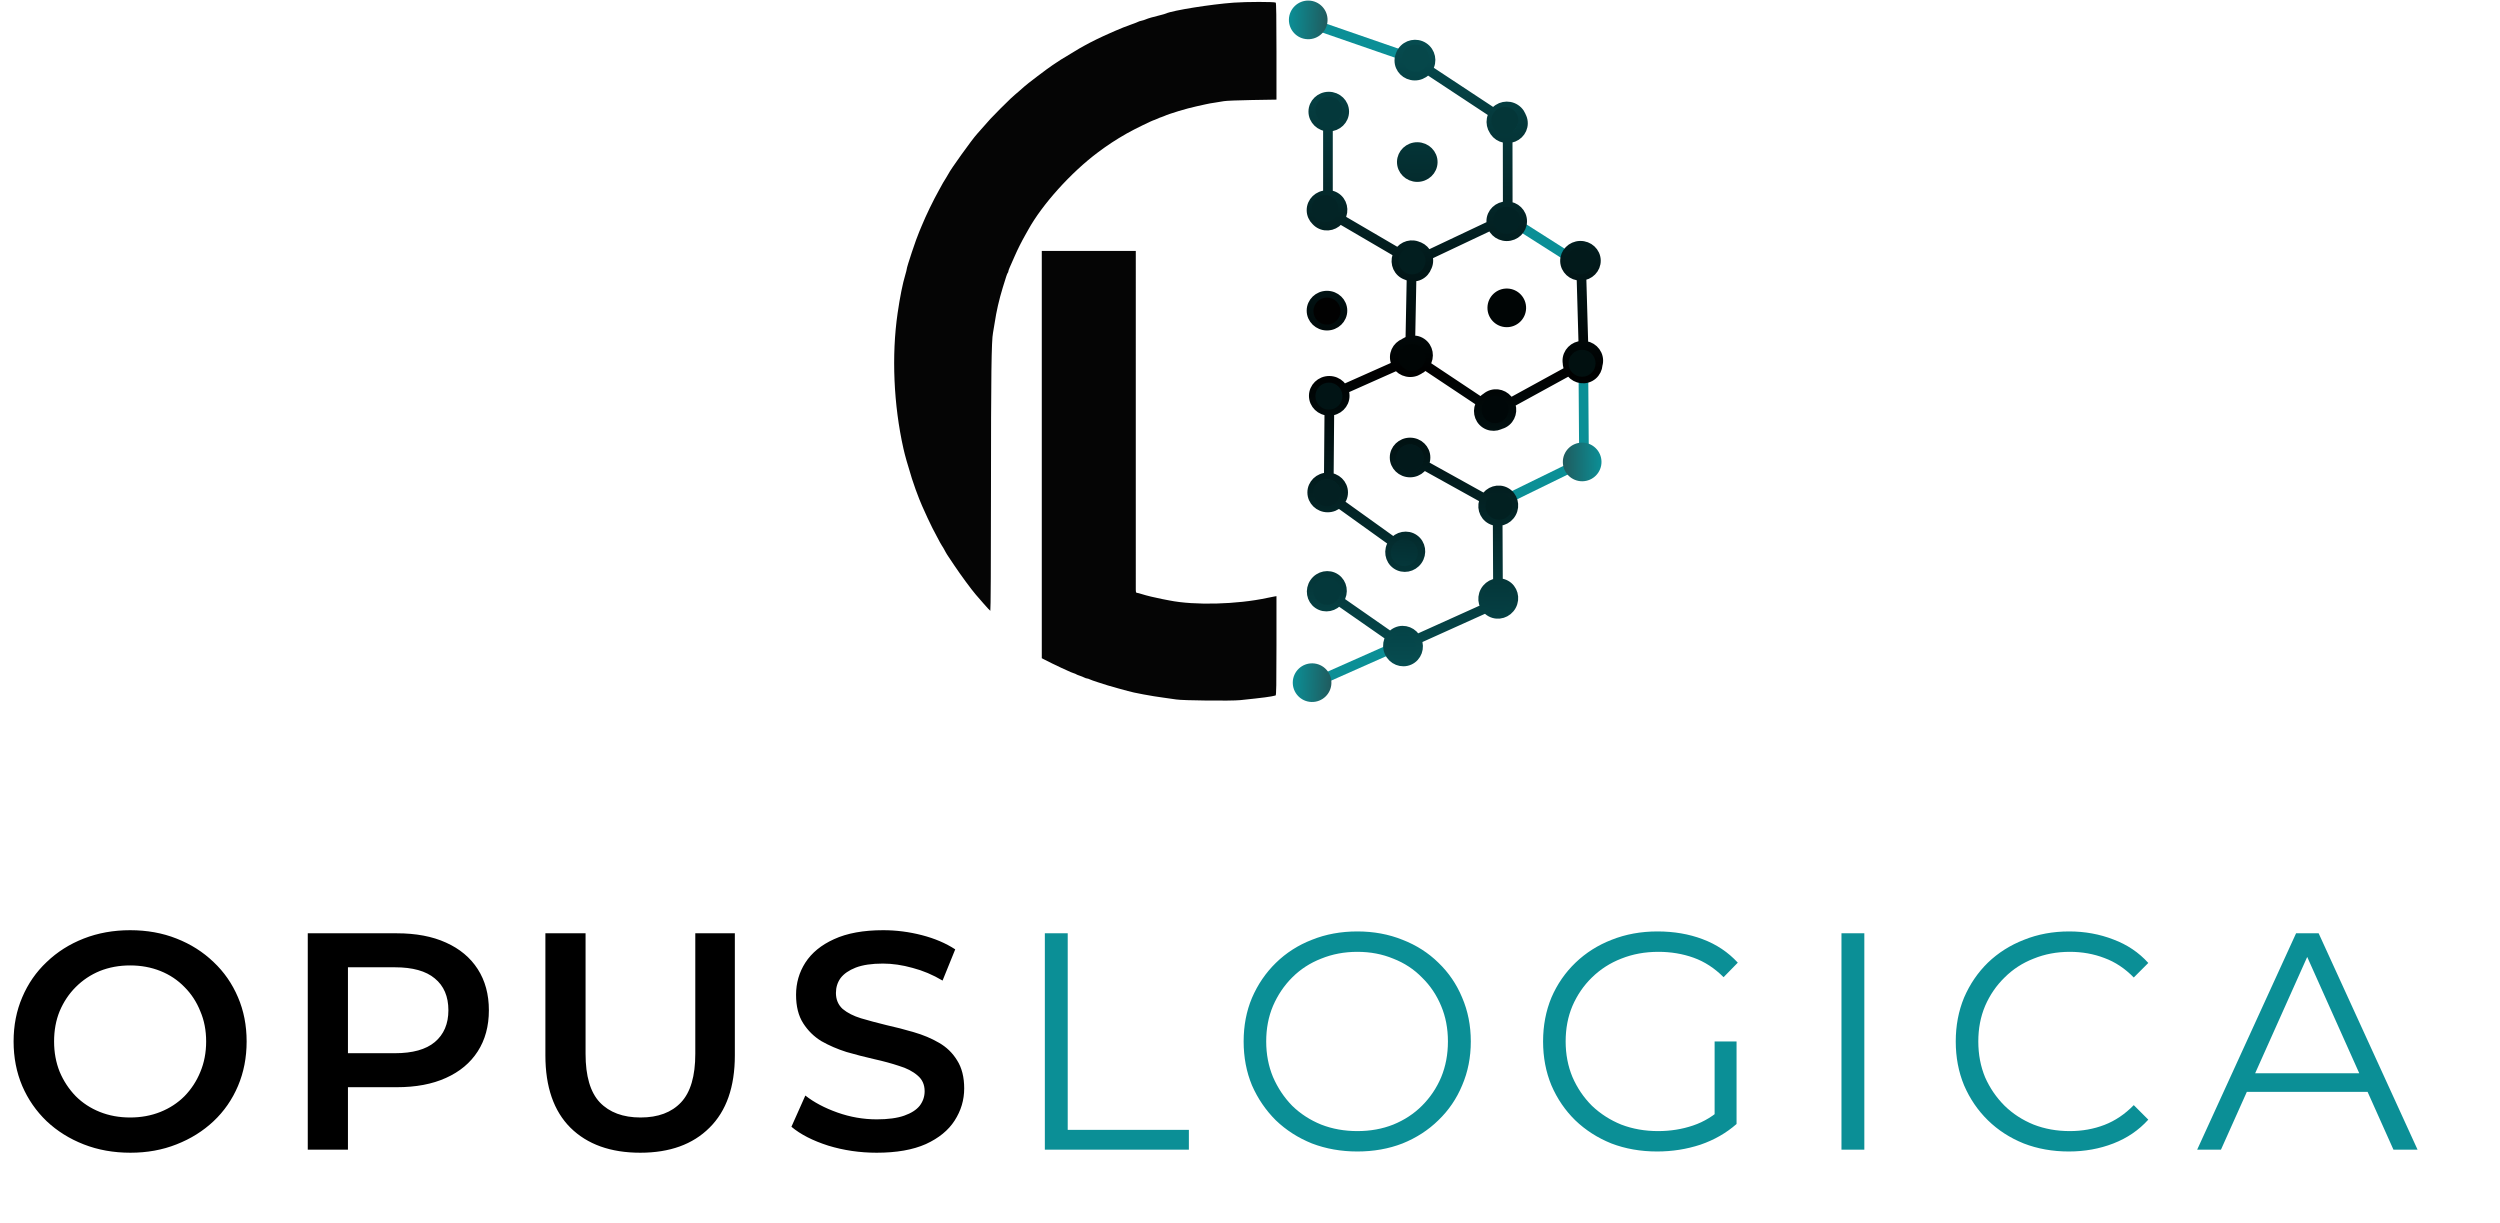 <svg xmlns="http://www.w3.org/2000/svg" width="274" height="134" viewBox="0 0 274 134" fill="none">
<path d="M14.295 126.339C12.443 126.339 10.738 126.034 9.18 125.424C7.622 124.815 6.267 123.968 5.115 122.884C3.963 121.777 3.071 120.49 2.439 119.022C1.807 117.532 1.49 115.906 1.49 114.144C1.49 112.383 1.807 110.768 2.439 109.3C3.071 107.81 3.963 106.523 5.115 105.439C6.267 104.332 7.622 103.474 9.18 102.864C10.738 102.255 12.432 101.95 14.261 101.95C16.113 101.95 17.806 102.255 19.342 102.864C20.9 103.474 22.255 104.332 23.407 105.439C24.558 106.523 25.45 107.81 26.083 109.3C26.715 110.768 27.031 112.383 27.031 114.144C27.031 115.906 26.715 117.532 26.083 119.022C25.45 120.513 24.558 121.8 23.407 122.884C22.255 123.968 20.9 124.815 19.342 125.424C17.806 126.034 16.124 126.339 14.295 126.339ZM14.261 122.477C15.458 122.477 16.564 122.274 17.58 121.868C18.597 121.461 19.477 120.885 20.223 120.14C20.968 119.372 21.544 118.491 21.95 117.498C22.379 116.482 22.594 115.364 22.594 114.144C22.594 112.925 22.379 111.818 21.95 110.825C21.544 109.809 20.968 108.928 20.223 108.183C19.477 107.415 18.597 106.828 17.58 106.421C16.564 106.015 15.458 105.811 14.261 105.811C13.064 105.811 11.957 106.015 10.941 106.421C9.948 106.828 9.067 107.415 8.299 108.183C7.554 108.928 6.967 109.809 6.538 110.825C6.131 111.818 5.928 112.925 5.928 114.144C5.928 115.341 6.131 116.448 6.538 117.464C6.967 118.48 7.554 119.372 8.299 120.14C9.044 120.885 9.925 121.461 10.941 121.868C11.957 122.274 13.064 122.477 14.261 122.477ZM33.731 126V102.289H43.487C45.587 102.289 47.382 102.627 48.873 103.305C50.386 103.982 51.549 104.953 52.362 106.218C53.175 107.483 53.581 108.984 53.581 110.723C53.581 112.462 53.175 113.964 52.362 115.228C51.549 116.493 50.386 117.464 48.873 118.141C47.382 118.819 45.587 119.158 43.487 119.158H36.17L38.135 117.091V126H33.731ZM38.135 117.566L36.17 115.432H43.284C45.226 115.432 46.682 115.025 47.653 114.212C48.647 113.377 49.144 112.214 49.144 110.723C49.144 109.21 48.647 108.047 47.653 107.234C46.682 106.421 45.226 106.015 43.284 106.015H36.17L38.135 103.847V117.566ZM70.174 126.339C66.922 126.339 64.37 125.424 62.519 123.595C60.689 121.766 59.775 119.124 59.775 115.669V102.289H64.178V115.499C64.178 117.938 64.698 119.711 65.737 120.817C66.798 121.924 68.288 122.477 70.208 122.477C72.127 122.477 73.606 121.924 74.645 120.817C75.684 119.711 76.204 117.938 76.204 115.499V102.289H80.539V115.669C80.539 119.124 79.613 121.766 77.762 123.595C75.933 125.424 73.403 126.339 70.174 126.339ZM96.089 126.339C94.238 126.339 92.465 126.079 90.771 125.56C89.078 125.018 87.734 124.329 86.74 123.493L88.265 120.072C89.213 120.817 90.387 121.438 91.787 121.935C93.188 122.432 94.622 122.681 96.089 122.681C97.332 122.681 98.336 122.545 99.104 122.274C99.872 122.003 100.437 121.642 100.798 121.19C101.159 120.716 101.34 120.185 101.34 119.598C101.34 118.875 101.08 118.3 100.561 117.87C100.041 117.419 99.364 117.069 98.528 116.82C97.715 116.549 96.801 116.301 95.785 116.075C94.791 115.849 93.786 115.59 92.77 115.296C91.776 114.98 90.862 114.585 90.026 114.11C89.213 113.614 88.547 112.959 88.028 112.146C87.508 111.333 87.248 110.294 87.248 109.029C87.248 107.742 87.587 106.568 88.265 105.507C88.965 104.423 90.015 103.564 91.415 102.932C92.838 102.277 94.633 101.95 96.801 101.95C98.224 101.95 99.635 102.131 101.035 102.492C102.435 102.853 103.655 103.373 104.693 104.05L103.305 107.471C102.243 106.839 101.148 106.376 100.019 106.082C98.89 105.766 97.806 105.608 96.767 105.608C95.547 105.608 94.554 105.755 93.786 106.049C93.041 106.342 92.487 106.726 92.126 107.2C91.787 107.674 91.618 108.216 91.618 108.826C91.618 109.549 91.867 110.136 92.363 110.588C92.883 111.017 93.549 111.355 94.362 111.604C95.197 111.852 96.123 112.101 97.139 112.349C98.156 112.575 99.161 112.835 100.154 113.128C101.17 113.422 102.085 113.806 102.898 114.28C103.734 114.754 104.4 115.398 104.897 116.211C105.416 117.024 105.676 118.051 105.676 119.293C105.676 120.558 105.326 121.732 104.626 122.816C103.948 123.877 102.898 124.736 101.475 125.39C100.053 126.023 98.257 126.339 96.089 126.339Z" fill="black"/>
<path d="M114.515 126V102.289H117.022V123.832H130.301V126H114.515ZM148.768 126.203C146.984 126.203 145.324 125.91 143.789 125.323C142.276 124.713 140.955 123.866 139.826 122.782C138.719 121.676 137.85 120.4 137.217 118.954C136.608 117.487 136.303 115.883 136.303 114.144C136.303 112.406 136.608 110.813 137.217 109.368C137.85 107.9 138.719 106.624 139.826 105.54C140.955 104.434 142.276 103.587 143.789 103C145.302 102.39 146.962 102.085 148.768 102.085C150.552 102.085 152.201 102.39 153.714 103C155.227 103.587 156.537 104.423 157.643 105.507C158.772 106.591 159.642 107.866 160.251 109.334C160.884 110.802 161.2 112.406 161.2 114.144C161.2 115.883 160.884 117.487 160.251 118.954C159.642 120.422 158.772 121.698 157.643 122.782C156.537 123.866 155.227 124.713 153.714 125.323C152.201 125.91 150.552 126.203 148.768 126.203ZM148.768 123.968C150.191 123.968 151.501 123.731 152.698 123.256C153.917 122.76 154.967 122.071 155.848 121.19C156.751 120.287 157.451 119.248 157.948 118.074C158.445 116.877 158.693 115.567 158.693 114.144C158.693 112.722 158.445 111.423 157.948 110.249C157.451 109.052 156.751 108.013 155.848 107.133C154.967 106.229 153.917 105.54 152.698 105.066C151.501 104.569 150.191 104.321 148.768 104.321C147.346 104.321 146.024 104.569 144.805 105.066C143.586 105.54 142.524 106.229 141.621 107.133C140.74 108.013 140.04 109.052 139.521 110.249C139.024 111.423 138.776 112.722 138.776 114.144C138.776 115.544 139.024 116.843 139.521 118.04C140.04 119.237 140.74 120.287 141.621 121.19C142.524 122.071 143.586 122.76 144.805 123.256C146.024 123.731 147.346 123.968 148.768 123.968ZM181.621 126.203C179.815 126.203 178.143 125.91 176.608 125.323C175.095 124.713 173.774 123.866 172.645 122.782C171.538 121.698 170.669 120.422 170.036 118.954C169.427 117.487 169.122 115.883 169.122 114.144C169.122 112.406 169.427 110.802 170.036 109.334C170.669 107.866 171.549 106.591 172.679 105.507C173.808 104.423 175.129 103.587 176.642 103C178.177 102.39 179.848 102.085 181.655 102.085C183.462 102.085 185.11 102.368 186.601 102.932C188.114 103.497 189.401 104.355 190.462 105.507L188.904 107.099C187.91 106.105 186.815 105.394 185.618 104.965C184.421 104.536 183.134 104.321 181.757 104.321C180.289 104.321 178.934 104.569 177.692 105.066C176.472 105.54 175.4 106.229 174.474 107.133C173.571 108.013 172.859 109.052 172.34 110.249C171.843 111.423 171.595 112.722 171.595 114.144C171.595 115.544 171.843 116.843 172.34 118.04C172.859 119.237 173.571 120.287 174.474 121.19C175.4 122.071 176.472 122.76 177.692 123.256C178.934 123.731 180.278 123.968 181.723 123.968C183.078 123.968 184.354 123.764 185.551 123.358C186.77 122.951 187.888 122.263 188.904 121.292L190.327 123.189C189.198 124.182 187.877 124.939 186.363 125.458C184.85 125.955 183.27 126.203 181.621 126.203ZM187.922 122.884V114.144H190.327V123.189L187.922 122.884ZM201.825 126V102.289H204.331V126H201.825ZM226.747 126.203C224.963 126.203 223.315 125.91 221.802 125.323C220.289 124.713 218.979 123.866 217.873 122.782C216.766 121.698 215.897 120.422 215.264 118.954C214.655 117.487 214.35 115.883 214.35 114.144C214.35 112.406 214.655 110.802 215.264 109.334C215.897 107.866 216.766 106.591 217.873 105.507C219.002 104.423 220.323 103.587 221.836 103C223.349 102.39 224.997 102.085 226.781 102.085C228.498 102.085 230.112 102.379 231.625 102.966C233.138 103.531 234.414 104.389 235.453 105.54L233.861 107.133C232.89 106.139 231.817 105.428 230.643 104.998C229.469 104.547 228.204 104.321 226.849 104.321C225.426 104.321 224.105 104.569 222.886 105.066C221.666 105.54 220.605 106.229 219.702 107.133C218.798 108.013 218.087 109.052 217.568 110.249C217.071 111.423 216.822 112.722 216.822 114.144C216.822 115.567 217.071 116.877 217.568 118.074C218.087 119.248 218.798 120.287 219.702 121.19C220.605 122.071 221.666 122.76 222.886 123.256C224.105 123.731 225.426 123.968 226.849 123.968C228.204 123.968 229.469 123.742 230.643 123.29C231.817 122.839 232.89 122.116 233.861 121.122L235.453 122.714C234.414 123.866 233.138 124.736 231.625 125.323C230.112 125.91 228.486 126.203 226.747 126.203ZM240.811 126L251.65 102.289H254.123L264.963 126H262.321L252.362 103.745H253.378L243.419 126H240.811ZM245.079 119.666L245.824 117.633H259.611L260.356 119.666H245.079Z" fill="#0B8F96"/>
<line x1="166.899" y1="24.966" x2="171.558" y2="27.931" stroke="url(#paint0_linear_1398_2228)" stroke-width="1.059"/>
<line x1="173.523" y1="38.443" x2="173.613" y2="51.178" stroke="url(#paint1_linear_1398_2228)" stroke-width="1.059"/>
<line x1="164.052" y1="55.222" x2="173.143" y2="50.774" stroke="url(#paint2_linear_1398_2228)" stroke-width="1.059"/>
<line x1="153.981" y1="6.141" x2="144.417" y2="2.83" stroke="url(#paint3_linear_1398_2228)" stroke-width="1.059"/>
<circle cx="143.382" cy="2.181" r="2.118" transform="rotate(-88.278 143.382 2.181)" fill="url(#paint4_linear_1398_2228)"/>
<line x1="153.631" y1="70.582" x2="144.382" y2="74.689" stroke="url(#paint5_linear_1398_2228)" stroke-width="1.059"/>
<path d="M155.045 8.287C154.109 8.276 153.359 7.531 153.369 6.623C153.379 5.715 154.146 4.988 155.082 4.998C156.017 5.009 156.767 5.753 156.757 6.661C156.747 7.57 155.98 8.297 155.045 8.287Z" fill="url(#paint6_linear_1398_2228)"/>
<path d="M155.315 19.406C154.379 19.395 153.629 18.65 153.639 17.742C153.65 16.834 154.416 16.107 155.352 16.117C156.288 16.128 157.038 16.872 157.028 17.78C157.017 18.689 156.251 19.416 155.315 19.406Z" fill="url(#paint7_linear_1398_2228)"/>
<path d="M154.833 30.205C153.897 30.194 153.147 29.45 153.157 28.541C153.167 27.633 153.934 26.906 154.87 26.916C155.805 26.927 156.556 27.672 156.545 28.579C156.535 29.488 155.769 30.215 154.833 30.205Z" fill="url(#paint8_linear_1398_2228)"/>
<path d="M154.543 40.792C153.607 40.781 152.857 40.036 152.867 39.129C152.878 38.221 153.644 37.493 154.58 37.503C155.516 37.514 156.266 38.259 156.256 39.167C156.245 40.075 155.479 40.802 154.543 40.792Z" fill="url(#paint9_linear_1398_2228)"/>
<path d="M145.515 52.329C146.45 52.329 147.209 53.065 147.209 53.973C147.209 54.881 146.45 55.618 145.515 55.618C144.579 55.618 143.82 54.881 143.82 53.973C143.82 53.065 144.579 52.329 145.515 52.329Z" fill="url(#paint10_linear_1398_2228)"/>
<path d="M154.543 48.497C155.479 48.497 156.237 49.233 156.237 50.141C156.237 51.049 155.479 51.785 154.543 51.785C153.607 51.785 152.849 51.049 152.849 50.141C152.849 49.233 153.607 48.497 154.543 48.497Z" fill="url(#paint11_linear_1398_2228)"/>
<path d="M145.685 41.739C146.621 41.739 147.38 42.476 147.38 43.384C147.38 44.292 146.621 45.028 145.685 45.028C144.75 45.028 143.991 44.292 143.991 43.384C143.991 42.476 144.75 41.739 145.685 41.739Z" fill="url(#paint12_linear_1398_2228)"/>
<path d="M152.67 59.525C153.209 58.761 154.247 58.565 154.99 59.088C155.732 59.611 155.896 60.656 155.357 61.42C154.818 62.185 153.779 62.381 153.037 61.857C152.295 61.334 152.13 60.29 152.67 59.525Z" fill="url(#paint13_linear_1398_2228)"/>
<path d="M146.778 65.73C146.249 66.502 145.213 66.712 144.464 66.199C143.715 65.686 143.536 64.644 144.064 63.872C144.593 63.1 145.629 62.89 146.378 63.403C147.127 63.916 147.306 64.957 146.778 65.73Z" fill="url(#paint14_linear_1398_2228)"/>
<path d="M162.765 54.644C163.213 53.822 164.222 53.508 165.02 53.942C165.817 54.377 166.101 55.395 165.653 56.216C165.206 57.038 164.197 57.352 163.399 56.918C162.602 56.484 162.318 55.465 162.765 54.644Z" fill="url(#paint15_linear_1398_2228)"/>
<path d="M162.765 64.809C163.213 63.987 164.222 63.673 165.02 64.108C165.817 64.542 166.101 65.56 165.653 66.382C165.206 67.204 164.197 67.518 163.399 67.083C162.602 66.649 162.318 65.631 162.765 64.809Z" fill="url(#paint16_linear_1398_2228)"/>
<path d="M153.287 27.719C153.764 26.913 154.783 26.635 155.565 27.097C156.347 27.559 156.594 28.587 156.118 29.392C155.642 30.198 154.622 30.476 153.841 30.014C153.059 29.552 152.811 28.524 153.287 27.719Z" fill="url(#paint17_linear_1398_2228)"/>
<path d="M144.069 22.212C144.545 21.407 145.565 21.129 146.346 21.591C147.128 22.053 147.376 23.08 146.9 23.886C146.424 24.691 145.404 24.97 144.622 24.508C143.84 24.046 143.593 23.018 144.069 22.212Z" fill="url(#paint18_linear_1398_2228)"/>
<path d="M153.343 29.332C152.947 28.484 153.293 27.485 154.115 27.101C154.938 26.716 155.926 27.091 156.322 27.939C156.718 28.787 156.373 29.786 155.55 30.17C154.727 30.555 153.739 30.179 153.343 29.332Z" fill="url(#paint19_linear_1398_2228)"/>
<path d="M162.373 44.093C162.895 43.316 163.93 43.098 164.683 43.604C165.437 44.111 165.624 45.151 165.102 45.928C164.58 46.704 163.546 46.923 162.792 46.416C162.039 45.91 161.851 44.869 162.373 44.093Z" fill="url(#paint20_linear_1398_2228)"/>
<path d="M153.49 38.061C154.012 37.285 155.046 37.066 155.8 37.573C156.553 38.079 156.741 39.12 156.219 39.896C155.697 40.672 154.663 40.891 153.909 40.385C153.155 39.878 152.968 38.838 153.49 38.061Z" fill="url(#paint21_linear_1398_2228)"/>
<path d="M172.014 40.584C171.568 39.761 171.853 38.744 172.652 38.311C173.45 37.878 174.459 38.194 174.905 39.017C175.351 39.839 175.065 40.857 174.267 41.29C173.468 41.723 172.46 41.407 172.014 40.584Z" fill="url(#paint22_linear_1398_2228)"/>
<path d="M162.551 45.659C162.105 44.837 162.391 43.819 163.189 43.386C163.987 42.953 164.996 43.269 165.442 44.092C165.888 44.914 165.602 45.932 164.804 46.365C164.006 46.798 162.997 46.482 162.551 45.659Z" fill="url(#paint23_linear_1398_2228)"/>
<path d="M173.258 30.224C172.323 30.246 171.547 29.529 171.525 28.621C171.503 27.713 172.243 26.959 173.179 26.936C174.114 26.914 174.89 27.631 174.912 28.539C174.934 29.447 174.194 30.201 173.258 30.224Z" fill="url(#paint24_linear_1398_2228)"/>
<path d="M173.517 41.171C172.581 41.194 171.805 40.476 171.783 39.568C171.762 38.661 172.502 37.906 173.438 37.884C174.373 37.861 175.149 38.579 175.171 39.487C175.193 40.395 174.452 41.149 173.517 41.171Z" fill="url(#paint25_linear_1398_2228)"/>
<path d="M155.272 70.141C155.653 70.995 155.289 71.988 154.46 72.358C153.63 72.727 152.649 72.334 152.268 71.48C151.887 70.625 152.251 69.632 153.08 69.263C153.909 68.893 154.891 69.286 155.272 70.141Z" fill="url(#paint26_linear_1398_2228)"/>
<path d="M165.216 15.154C164.281 15.15 163.525 14.412 163.528 13.504C163.531 12.596 164.292 11.862 165.227 11.865C166.163 11.868 166.919 12.607 166.916 13.515C166.913 14.423 166.152 15.157 165.216 15.154Z" fill="url(#paint27_linear_1398_2228)"/>
<path d="M165.132 25.891C164.196 25.888 163.44 25.149 163.443 24.241C163.446 23.333 164.207 22.599 165.143 22.603C166.078 22.606 166.835 23.344 166.832 24.252C166.828 25.16 166.068 25.894 165.132 25.891Z" fill="url(#paint28_linear_1398_2228)"/>
<path d="M145.437 21.389C146.372 21.389 147.131 22.125 147.131 23.034C147.131 23.942 146.372 24.678 145.437 24.678C144.501 24.678 143.742 23.942 143.742 23.034C143.742 22.125 144.501 21.389 145.437 21.389Z" fill="url(#paint29_linear_1398_2228)"/>
<path d="M145.437 32.402C146.372 32.402 147.131 33.138 147.131 34.046C147.131 34.954 146.372 35.69 145.437 35.69C144.501 35.69 143.742 34.954 143.742 34.046C143.742 33.138 144.501 32.402 145.437 32.402Z" fill="url(#paint30_linear_1398_2228)"/>
<path d="M145.632 10.589C146.568 10.589 147.327 11.325 147.327 12.233C147.327 13.141 146.568 13.877 145.632 13.877C144.697 13.877 143.938 13.141 143.938 12.233C143.938 11.325 144.697 10.589 145.632 10.589Z" fill="url(#paint31_linear_1398_2228)"/>
<path d="M156.506 7.516C155.991 8.297 154.94 8.512 154.159 7.997C153.378 7.481 153.163 6.43 153.678 5.649C154.194 4.869 155.244 4.653 156.025 5.169C156.806 5.684 157.022 6.735 156.506 7.516Z" fill="url(#paint32_linear_1398_2228)"/>
<path d="M166.564 14.293C166.048 15.074 164.997 15.289 164.216 14.774C163.435 14.258 163.22 13.207 163.736 12.426C164.251 11.645 165.302 11.43 166.083 11.946C166.864 12.461 167.079 13.512 166.564 14.293Z" fill="url(#paint33_linear_1398_2228)"/>
<path d="M154.75 28.148L154.557 38.117M145.62 54.384L145.701 44.414M154.41 60.623L146.309 54.812M145.657 65.079L153.839 70.778M164.146 55.454L155.429 50.614M154.064 28.2L145.877 23.41M163.926 24.459L155.352 28.515M163.121 44.618L155.226 39.361M154.952 39.239L146.287 43.097M172.825 40.165L164.508 44.724M173.304 29.522L173.575 39.003M164.181 65.057L164.139 55.572M154.606 70.368L163.252 66.467M165.238 14.241L165.25 23.726M145.543 22.236V12.707M154.68 6.438L165.31 13.453M155.045 8.287C154.109 8.276 153.359 7.531 153.369 6.623C153.379 5.715 154.146 4.988 155.082 4.998C156.017 5.009 156.767 5.753 156.757 6.661C156.747 7.57 155.98 8.297 155.045 8.287ZM155.315 19.406C154.379 19.395 153.629 18.65 153.639 17.742C153.65 16.834 154.416 16.107 155.352 16.117C156.288 16.128 157.038 16.872 157.028 17.78C157.017 18.689 156.251 19.416 155.315 19.406ZM154.833 30.205C153.897 30.194 153.147 29.45 153.157 28.541C153.167 27.633 153.934 26.906 154.87 26.916C155.805 26.927 156.556 27.672 156.545 28.579C156.535 29.488 155.769 30.215 154.833 30.205ZM154.543 40.792C153.607 40.781 152.857 40.036 152.867 39.129C152.878 38.221 153.644 37.493 154.58 37.503C155.516 37.514 156.266 38.259 156.256 39.167C156.245 40.075 155.479 40.802 154.543 40.792ZM145.515 52.329C146.45 52.329 147.209 53.065 147.209 53.973C147.209 54.881 146.45 55.618 145.515 55.618C144.579 55.618 143.82 54.881 143.82 53.973C143.82 53.065 144.579 52.329 145.515 52.329ZM154.543 48.497C155.479 48.497 156.237 49.233 156.237 50.141C156.237 51.049 155.479 51.785 154.543 51.785C153.607 51.785 152.849 51.049 152.849 50.141C152.849 49.233 153.607 48.497 154.543 48.497ZM145.685 41.739C146.621 41.739 147.38 42.476 147.38 43.384C147.38 44.292 146.621 45.028 145.685 45.028C144.75 45.028 143.991 44.292 143.991 43.384C143.991 42.476 144.75 41.739 145.685 41.739ZM152.67 59.525C153.209 58.761 154.247 58.565 154.99 59.088C155.732 59.611 155.896 60.656 155.357 61.42C154.818 62.185 153.779 62.381 153.037 61.857C152.295 61.334 152.13 60.29 152.67 59.525ZM146.778 65.73C146.249 66.502 145.213 66.712 144.464 66.199C143.715 65.686 143.536 64.644 144.064 63.872C144.593 63.1 145.629 62.89 146.378 63.403C147.127 63.916 147.306 64.957 146.778 65.73ZM162.766 54.644C163.213 53.822 164.222 53.508 165.02 53.942C165.817 54.377 166.101 55.395 165.653 56.216C165.206 57.038 164.197 57.352 163.399 56.918C162.602 56.484 162.318 55.465 162.766 54.644ZM162.766 64.809C163.213 63.987 164.222 63.673 165.02 64.108C165.817 64.542 166.101 65.56 165.653 66.382C165.206 67.204 164.197 67.518 163.399 67.083C162.602 66.649 162.318 65.631 162.766 64.809ZM153.287 27.719C153.764 26.913 154.783 26.635 155.565 27.097C156.347 27.559 156.594 28.587 156.118 29.392C155.642 30.198 154.622 30.476 153.841 30.014C153.059 29.552 152.811 28.524 153.287 27.719ZM144.069 22.212C144.545 21.407 145.565 21.129 146.346 21.591C147.128 22.053 147.376 23.08 146.9 23.886C146.424 24.691 145.404 24.97 144.622 24.508C143.84 24.046 143.593 23.018 144.069 22.212ZM153.343 29.332C152.947 28.484 153.293 27.485 154.115 27.101C154.938 26.716 155.926 27.091 156.322 27.939C156.718 28.787 156.373 29.786 155.55 30.17C154.727 30.555 153.739 30.179 153.343 29.332ZM162.373 44.093C162.895 43.316 163.93 43.098 164.683 43.604C165.437 44.111 165.624 45.151 165.102 45.928C164.58 46.704 163.546 46.923 162.792 46.416C162.039 45.91 161.851 44.869 162.373 44.093ZM153.49 38.061C154.012 37.285 155.046 37.066 155.8 37.573C156.553 38.079 156.741 39.12 156.219 39.896C155.697 40.672 154.663 40.891 153.909 40.385C153.155 39.878 152.968 38.838 153.49 38.061ZM172.014 40.584C171.568 39.761 171.853 38.744 172.652 38.311C173.45 37.878 174.459 38.194 174.905 39.017C175.351 39.839 175.065 40.857 174.267 41.29C173.468 41.723 172.46 41.407 172.014 40.584ZM162.551 45.659C162.105 44.837 162.391 43.819 163.189 43.386C163.987 42.953 164.996 43.269 165.442 44.092C165.888 44.914 165.602 45.932 164.804 46.365C164.006 46.798 162.997 46.482 162.551 45.659ZM173.258 30.224C172.323 30.246 171.547 29.529 171.525 28.621C171.503 27.713 172.243 26.959 173.179 26.936C174.114 26.914 174.89 27.631 174.912 28.539C174.934 29.447 174.194 30.201 173.258 30.224ZM173.517 41.171C172.581 41.194 171.805 40.476 171.783 39.568C171.762 38.661 172.502 37.906 173.438 37.884C174.373 37.861 175.149 38.579 175.171 39.487C175.193 40.395 174.452 41.149 173.517 41.171ZM155.272 70.141C155.653 70.995 155.289 71.988 154.46 72.358C153.63 72.727 152.649 72.334 152.268 71.48C151.887 70.625 152.251 69.632 153.08 69.263C153.909 68.893 154.891 69.286 155.272 70.141ZM165.216 15.154C164.281 15.15 163.525 14.412 163.528 13.504C163.531 12.596 164.292 11.862 165.227 11.865C166.163 11.868 166.919 12.607 166.916 13.515C166.913 14.423 166.152 15.157 165.216 15.154ZM165.132 25.891C164.196 25.888 163.44 25.149 163.443 24.241C163.446 23.333 164.207 22.599 165.143 22.603C166.078 22.606 166.835 23.344 166.832 24.252C166.828 25.16 166.068 25.894 165.132 25.891ZM145.437 21.389C146.372 21.389 147.131 22.125 147.131 23.034C147.131 23.942 146.372 24.678 145.437 24.678C144.501 24.678 143.742 23.942 143.742 23.034C143.742 22.125 144.501 21.389 145.437 21.389ZM145.437 32.402C146.372 32.402 147.131 33.138 147.131 34.046C147.131 34.954 146.372 35.69 145.437 35.69C144.501 35.69 143.742 34.954 143.742 34.046C143.742 33.138 144.501 32.402 145.437 32.402ZM145.632 10.589C146.568 10.589 147.327 11.325 147.327 12.233C147.327 13.141 146.568 13.877 145.632 13.877C144.697 13.877 143.938 13.141 143.938 12.233C143.938 11.325 144.697 10.589 145.632 10.589ZM156.506 7.516C155.991 8.297 154.94 8.512 154.159 7.997C153.378 7.481 153.163 6.43 153.678 5.649C154.194 4.869 155.244 4.653 156.025 5.169C156.806 5.684 157.022 6.735 156.506 7.516ZM166.564 14.293C166.048 15.074 164.997 15.289 164.216 14.774C163.435 14.258 163.22 13.207 163.736 12.426C164.251 11.645 165.302 11.43 166.083 11.946C166.864 12.461 167.079 13.512 166.564 14.293Z" stroke="url(#paint34_linear_1398_2228)" stroke-width="1.059"/>
<circle cx="173.406" cy="50.629" r="2.118" transform="rotate(89.598 173.406 50.629)" fill="url(#paint35_linear_1398_2228)"/>
<circle cx="143.805" cy="74.82" r="2.118" transform="rotate(-88.278 143.805 74.82)" fill="url(#paint36_linear_1398_2228)"/>
<circle cx="165.143" cy="33.741" r="2.118" transform="rotate(-88.278 165.143 33.741)" fill="#000505"/>
<path fill-rule="evenodd" clip-rule="evenodd" d="M135.207 0.291C132.695 0.475 128.527 1.142 127.804 1.475C127.72 1.514 127.445 1.595 127.193 1.655C126.403 1.846 125.828 2.012 125.591 2.118C125.465 2.174 125.241 2.245 125.095 2.275C124.948 2.305 124.793 2.355 124.751 2.385C124.709 2.415 124.4 2.536 124.064 2.654C123.425 2.879 122.748 3.146 122.233 3.377C122.065 3.452 121.807 3.566 121.66 3.63C120.677 4.058 119.582 4.593 118.836 5.011C118.647 5.117 118.407 5.252 118.302 5.31C118.14 5.4 116.632 6.312 116.251 6.55C116.183 6.593 115.976 6.73 115.791 6.855C115.606 6.98 115.4 7.117 115.333 7.159C114.938 7.406 112.369 9.355 112.272 9.48C112.252 9.508 112.011 9.719 111.738 9.951C110.907 10.657 110.687 10.861 109.649 11.9C108.745 12.803 108.339 13.239 107.532 14.176C107.39 14.342 107.192 14.565 107.093 14.672C106.561 15.248 104.143 18.618 103.943 19.063C103.905 19.148 103.772 19.372 103.648 19.561C103.523 19.75 103.398 19.954 103.368 20.015C103.339 20.075 103.14 20.436 102.927 20.816C102.29 21.948 101.483 23.615 101.019 24.751C100.908 25.024 100.786 25.316 100.748 25.4C100.446 26.07 99.372 29.278 99.375 29.504C99.376 29.556 99.309 29.821 99.227 30.094C98.928 31.088 98.637 32.541 98.377 34.33C97.705 38.955 97.939 44.376 99.018 49.175C99.187 49.925 99.456 50.879 99.946 52.456C100.11 52.988 100.576 54.286 100.747 54.689C100.831 54.888 100.975 55.232 101.065 55.452C101.244 55.885 102.083 57.688 102.193 57.875C102.23 57.938 102.456 58.368 102.695 58.829C102.934 59.291 103.165 59.712 103.208 59.765C103.284 59.859 103.457 60.157 103.661 60.547C103.716 60.651 103.787 60.772 103.819 60.814C103.85 60.856 104.196 61.373 104.588 61.963C105.244 62.952 106.492 64.648 106.95 65.173C107.055 65.294 107.44 65.737 107.805 66.156C108.17 66.576 108.5 66.931 108.539 66.945C108.581 66.96 108.61 61.78 108.611 53.741C108.613 41.077 108.662 37.33 108.834 36.475C108.878 36.261 108.964 35.742 109.027 35.322C109.202 34.138 109.501 32.839 109.895 31.544C110.269 30.315 110.384 29.975 110.448 29.907C110.486 29.867 110.517 29.789 110.517 29.734C110.517 29.679 110.583 29.489 110.663 29.311C110.744 29.133 110.982 28.592 111.194 28.109C111.551 27.292 111.911 26.573 112.379 25.743C112.486 25.555 112.63 25.297 112.7 25.171C114.229 22.408 117.36 18.928 120.301 16.723C121.396 15.901 122.289 15.316 123.492 14.629C124.269 14.185 126.38 13.154 126.523 13.148C126.556 13.146 126.72 13.079 126.888 12.998C127.056 12.916 127.223 12.849 127.258 12.848C127.294 12.846 127.431 12.794 127.564 12.733C128.141 12.464 130.091 11.875 131.124 11.657C131.397 11.6 131.843 11.5 132.116 11.436C132.389 11.371 132.87 11.285 133.185 11.243C133.5 11.201 133.929 11.131 134.139 11.087C134.349 11.043 135.731 10.987 137.211 10.962L139.901 10.918V5.627C139.901 1.948 139.876 0.322 139.82 0.287C139.654 0.184 136.62 0.188 135.207 0.291ZM114.18 49.819V72.139L114.368 72.239C114.774 72.454 115.774 72.944 116.318 73.194C117.415 73.697 117.502 73.735 117.691 73.79C117.796 73.82 117.917 73.871 117.958 73.903C118.001 73.934 118.167 74.002 118.328 74.054C118.49 74.106 118.713 74.196 118.825 74.254C118.936 74.312 119.078 74.36 119.142 74.361C119.204 74.362 119.342 74.406 119.447 74.46C119.552 74.514 119.947 74.655 120.324 74.774C120.702 74.892 121.2 75.051 121.431 75.127C121.662 75.203 122.194 75.354 122.614 75.463C123.034 75.573 123.481 75.695 123.607 75.735C124.149 75.906 126.323 76.312 127.499 76.46C128.003 76.524 128.638 76.614 128.911 76.661C129.621 76.781 134.943 76.837 135.933 76.734C138.474 76.471 139.303 76.361 139.806 76.224C139.881 76.203 139.901 75.047 139.901 70.768V65.338L139.653 65.379C139.517 65.401 139.165 65.471 138.871 65.535C135.555 66.249 130.922 66.366 128.148 65.806C127.959 65.768 127.615 65.701 127.384 65.658C126.663 65.522 125.609 65.267 125.152 65.117C124.91 65.038 124.661 64.973 124.598 64.973C124.513 64.973 124.484 64.881 124.483 64.611C124.483 64.411 124.482 55.98 124.482 45.874L124.483 27.499H119.332H114.18V49.819Z" fill="#050505"/>
<circle cx="173.181" cy="28.59" r="1.482" fill="#021A1B"/>
<circle cx="165.134" cy="24.142" r="1.482" fill="#022224"/>
<circle cx="155.394" cy="17.743" r="1.482" fill="url(#paint37_linear_1398_2228)"/>
<circle cx="154.756" cy="28.59" r="1.482" fill="#021E1F"/>
<circle cx="145.226" cy="22.872" r="1.482" fill="#032426"/>
<circle cx="164.929" cy="13.204" r="1.482" fill="#043638"/>
<circle cx="145.649" cy="12.071" r="1.482" fill="#04383B"/>
<circle cx="155.16" cy="6.366" r="1.482" fill="#06474A"/>
<circle cx="145.438" cy="34.096" r="1.482" fill="#010101"/>
<circle cx="145.649" cy="43.414" r="1.482" fill="#011415"/>
<circle cx="154.756" cy="39.179" r="1.482" fill="#000505"/>
<circle cx="163.862" cy="44.897" r="1.482" fill="#000708"/>
<circle cx="164.286" cy="55.485" r="1.482" fill="#022021"/>
<circle cx="153.909" cy="60.568" r="1.482" fill="url(#paint38_linear_1398_2228)"/>
<circle cx="164.074" cy="65.439" r="1.482" fill="url(#paint39_linear_1398_2228)"/>
<circle cx="145.438" cy="64.803" r="1.482" fill="#04383B"/>
<circle cx="153.697" cy="70.945" r="1.482" fill="url(#paint40_linear_1398_2228)"/>
<circle cx="154.544" cy="50.191" r="1.482" fill="#021D1F"/>
<circle cx="154.544" cy="50.191" r="1.482" fill="#02191B"/>
<circle cx="145.438" cy="54.003" r="1.482" fill="#032425"/>
<circle cx="145.438" cy="54.003" r="1.482" fill="#032022"/>
<circle cx="173.392" cy="39.814" r="1.482" fill="#011010"/>
<defs>
<linearGradient id="paint0_linear_1398_2228" x1="168.944" y1="26.896" x2="168.407" y2="27.739" gradientUnits="userSpaceOnUse">
<stop stop-color="#0B8F96"/>
<stop offset="1" stop-color="#205B5E"/>
</linearGradient>
<linearGradient id="paint1_linear_1398_2228" x1="173.039" y1="44.814" x2="172.039" y2="44.821" gradientUnits="userSpaceOnUse">
<stop stop-color="#0B8F96"/>
<stop offset="1" stop-color="#205B5E"/>
</linearGradient>
<linearGradient id="paint2_linear_1398_2228" x1="168.83" y1="53.474" x2="169.27" y2="54.372" gradientUnits="userSpaceOnUse">
<stop stop-color="#0B8F96"/>
<stop offset="1" stop-color="#205B5E"/>
</linearGradient>
<linearGradient id="paint3_linear_1398_2228" x1="149.372" y1="3.985" x2="149.699" y2="3.04" gradientUnits="userSpaceOnUse">
<stop stop-color="#0B8F96"/>
<stop offset="1" stop-color="#205B5E"/>
</linearGradient>
<linearGradient id="paint4_linear_1398_2228" x1="143.382" y1="0.063" x2="143.382" y2="4.298" gradientUnits="userSpaceOnUse">
<stop stop-color="#0B8F96"/>
<stop offset="1" stop-color="#205B5E"/>
</linearGradient>
<linearGradient id="paint5_linear_1398_2228" x1="148.792" y1="72.152" x2="148.386" y2="71.238" gradientUnits="userSpaceOnUse">
<stop stop-color="#0B8F96"/>
<stop offset="1" stop-color="#205B5E"/>
</linearGradient>
<linearGradient id="paint6_linear_1398_2228" x1="159.538" y1="-4.884" x2="158.673" y2="83.016" gradientUnits="userSpaceOnUse">
<stop stop-color="#0B8F96"/>
<stop offset="0.535" stop-color="#0D0E0E"/>
<stop offset="1" stop-color="#0B8F96"/>
</linearGradient>
<linearGradient id="paint7_linear_1398_2228" x1="159.538" y1="-4.884" x2="158.673" y2="83.016" gradientUnits="userSpaceOnUse">
<stop stop-color="#0B8F96"/>
<stop offset="0.535" stop-color="#0D0E0E"/>
<stop offset="1" stop-color="#0B8F96"/>
</linearGradient>
<linearGradient id="paint8_linear_1398_2228" x1="159.538" y1="-4.884" x2="158.673" y2="83.016" gradientUnits="userSpaceOnUse">
<stop stop-color="#0B8F96"/>
<stop offset="0.535" stop-color="#0D0E0E"/>
<stop offset="1" stop-color="#0B8F96"/>
</linearGradient>
<linearGradient id="paint9_linear_1398_2228" x1="159.538" y1="-4.884" x2="158.673" y2="83.016" gradientUnits="userSpaceOnUse">
<stop stop-color="#0B8F96"/>
<stop offset="0.535" stop-color="#0D0E0E"/>
<stop offset="1" stop-color="#0B8F96"/>
</linearGradient>
<linearGradient id="paint10_linear_1398_2228" x1="159.538" y1="-4.884" x2="158.673" y2="83.016" gradientUnits="userSpaceOnUse">
<stop stop-color="#0B8F96"/>
<stop offset="0.535" stop-color="#0D0E0E"/>
<stop offset="1" stop-color="#0B8F96"/>
</linearGradient>
<linearGradient id="paint11_linear_1398_2228" x1="159.538" y1="-4.884" x2="158.673" y2="83.016" gradientUnits="userSpaceOnUse">
<stop stop-color="#0B8F96"/>
<stop offset="0.535" stop-color="#0D0E0E"/>
<stop offset="1" stop-color="#0B8F96"/>
</linearGradient>
<linearGradient id="paint12_linear_1398_2228" x1="159.538" y1="-4.884" x2="158.673" y2="83.016" gradientUnits="userSpaceOnUse">
<stop stop-color="#0B8F96"/>
<stop offset="0.535" stop-color="#0D0E0E"/>
<stop offset="1" stop-color="#0B8F96"/>
</linearGradient>
<linearGradient id="paint13_linear_1398_2228" x1="159.538" y1="-4.884" x2="158.673" y2="83.016" gradientUnits="userSpaceOnUse">
<stop stop-color="#0B8F96"/>
<stop offset="0.535" stop-color="#0D0E0E"/>
<stop offset="1" stop-color="#0B8F96"/>
</linearGradient>
<linearGradient id="paint14_linear_1398_2228" x1="159.538" y1="-4.884" x2="158.673" y2="83.016" gradientUnits="userSpaceOnUse">
<stop stop-color="#0B8F96"/>
<stop offset="0.535" stop-color="#0D0E0E"/>
<stop offset="1" stop-color="#0B8F96"/>
</linearGradient>
<linearGradient id="paint15_linear_1398_2228" x1="159.538" y1="-4.884" x2="158.673" y2="83.016" gradientUnits="userSpaceOnUse">
<stop stop-color="#0B8F96"/>
<stop offset="0.535" stop-color="#0D0E0E"/>
<stop offset="1" stop-color="#0B8F96"/>
</linearGradient>
<linearGradient id="paint16_linear_1398_2228" x1="159.538" y1="-4.884" x2="158.673" y2="83.016" gradientUnits="userSpaceOnUse">
<stop stop-color="#0B8F96"/>
<stop offset="0.535" stop-color="#0D0E0E"/>
<stop offset="1" stop-color="#0B8F96"/>
</linearGradient>
<linearGradient id="paint17_linear_1398_2228" x1="159.538" y1="-4.884" x2="158.673" y2="83.016" gradientUnits="userSpaceOnUse">
<stop stop-color="#0B8F96"/>
<stop offset="0.535" stop-color="#0D0E0E"/>
<stop offset="1" stop-color="#0B8F96"/>
</linearGradient>
<linearGradient id="paint18_linear_1398_2228" x1="159.538" y1="-4.884" x2="158.673" y2="83.016" gradientUnits="userSpaceOnUse">
<stop stop-color="#0B8F96"/>
<stop offset="0.535" stop-color="#0D0E0E"/>
<stop offset="1" stop-color="#0B8F96"/>
</linearGradient>
<linearGradient id="paint19_linear_1398_2228" x1="159.538" y1="-4.884" x2="158.673" y2="83.016" gradientUnits="userSpaceOnUse">
<stop stop-color="#0B8F96"/>
<stop offset="0.535" stop-color="#0D0E0E"/>
<stop offset="1" stop-color="#0B8F96"/>
</linearGradient>
<linearGradient id="paint20_linear_1398_2228" x1="159.538" y1="-4.884" x2="158.673" y2="83.016" gradientUnits="userSpaceOnUse">
<stop stop-color="#0B8F96"/>
<stop offset="0.535" stop-color="#0D0E0E"/>
<stop offset="1" stop-color="#0B8F96"/>
</linearGradient>
<linearGradient id="paint21_linear_1398_2228" x1="159.538" y1="-4.884" x2="158.673" y2="83.016" gradientUnits="userSpaceOnUse">
<stop stop-color="#0B8F96"/>
<stop offset="0.535" stop-color="#0D0E0E"/>
<stop offset="1" stop-color="#0B8F96"/>
</linearGradient>
<linearGradient id="paint22_linear_1398_2228" x1="159.538" y1="-4.884" x2="158.673" y2="83.016" gradientUnits="userSpaceOnUse">
<stop stop-color="#0B8F96"/>
<stop offset="0.535" stop-color="#0D0E0E"/>
<stop offset="1" stop-color="#0B8F96"/>
</linearGradient>
<linearGradient id="paint23_linear_1398_2228" x1="159.538" y1="-4.884" x2="158.673" y2="83.016" gradientUnits="userSpaceOnUse">
<stop stop-color="#0B8F96"/>
<stop offset="0.535" stop-color="#0D0E0E"/>
<stop offset="1" stop-color="#0B8F96"/>
</linearGradient>
<linearGradient id="paint24_linear_1398_2228" x1="159.538" y1="-4.884" x2="158.673" y2="83.016" gradientUnits="userSpaceOnUse">
<stop stop-color="#0B8F96"/>
<stop offset="0.535" stop-color="#0D0E0E"/>
<stop offset="1" stop-color="#0B8F96"/>
</linearGradient>
<linearGradient id="paint25_linear_1398_2228" x1="159.538" y1="-4.884" x2="158.673" y2="83.016" gradientUnits="userSpaceOnUse">
<stop stop-color="#0B8F96"/>
<stop offset="0.535" stop-color="#0D0E0E"/>
<stop offset="1" stop-color="#0B8F96"/>
</linearGradient>
<linearGradient id="paint26_linear_1398_2228" x1="159.538" y1="-4.884" x2="158.673" y2="83.016" gradientUnits="userSpaceOnUse">
<stop stop-color="#0B8F96"/>
<stop offset="0.535" stop-color="#0D0E0E"/>
<stop offset="1" stop-color="#0B8F96"/>
</linearGradient>
<linearGradient id="paint27_linear_1398_2228" x1="159.538" y1="-4.884" x2="158.673" y2="83.016" gradientUnits="userSpaceOnUse">
<stop stop-color="#0B8F96"/>
<stop offset="0.535" stop-color="#0D0E0E"/>
<stop offset="1" stop-color="#0B8F96"/>
</linearGradient>
<linearGradient id="paint28_linear_1398_2228" x1="159.538" y1="-4.884" x2="158.673" y2="83.016" gradientUnits="userSpaceOnUse">
<stop stop-color="#0B8F96"/>
<stop offset="0.535" stop-color="#0D0E0E"/>
<stop offset="1" stop-color="#0B8F96"/>
</linearGradient>
<linearGradient id="paint29_linear_1398_2228" x1="159.538" y1="-4.884" x2="158.673" y2="83.016" gradientUnits="userSpaceOnUse">
<stop stop-color="#0B8F96"/>
<stop offset="0.535" stop-color="#0D0E0E"/>
<stop offset="1" stop-color="#0B8F96"/>
</linearGradient>
<linearGradient id="paint30_linear_1398_2228" x1="159.538" y1="-4.884" x2="158.673" y2="83.016" gradientUnits="userSpaceOnUse">
<stop stop-color="#0B8F96"/>
<stop offset="0.535" stop-color="#0D0E0E"/>
<stop offset="1" stop-color="#0B8F96"/>
</linearGradient>
<linearGradient id="paint31_linear_1398_2228" x1="159.538" y1="-4.884" x2="158.673" y2="83.016" gradientUnits="userSpaceOnUse">
<stop stop-color="#0B8F96"/>
<stop offset="0.535" stop-color="#0D0E0E"/>
<stop offset="1" stop-color="#0B8F96"/>
</linearGradient>
<linearGradient id="paint32_linear_1398_2228" x1="159.538" y1="-4.884" x2="158.673" y2="83.016" gradientUnits="userSpaceOnUse">
<stop stop-color="#0B8F96"/>
<stop offset="0.535" stop-color="#0D0E0E"/>
<stop offset="1" stop-color="#0B8F96"/>
</linearGradient>
<linearGradient id="paint33_linear_1398_2228" x1="159.538" y1="-4.884" x2="158.673" y2="83.016" gradientUnits="userSpaceOnUse">
<stop stop-color="#0B8F96"/>
<stop offset="0.535" stop-color="#0D0E0E"/>
<stop offset="1" stop-color="#0B8F96"/>
</linearGradient>
<linearGradient id="paint34_linear_1398_2228" x1="149.281" y1="-7.815" x2="149.355" y2="89.581" gradientUnits="userSpaceOnUse">
<stop stop-color="#08656A"/>
<stop offset="0.5"/>
<stop offset="0.932" stop-color="#08656A"/>
</linearGradient>
<linearGradient id="paint35_linear_1398_2228" x1="173.406" y1="48.512" x2="173.406" y2="52.747" gradientUnits="userSpaceOnUse">
<stop stop-color="#0B8F96"/>
<stop offset="1" stop-color="#205B5E"/>
</linearGradient>
<linearGradient id="paint36_linear_1398_2228" x1="143.805" y1="72.702" x2="143.805" y2="76.937" gradientUnits="userSpaceOnUse">
<stop stop-color="#0B8F96"/>
<stop offset="1" stop-color="#205B5E"/>
</linearGradient>
<linearGradient id="paint37_linear_1398_2228" x1="155.394" y1="16.261" x2="155.394" y2="19.226" gradientUnits="userSpaceOnUse">
<stop stop-color="#043336"/>
<stop offset="1" stop-color="#042D2F"/>
</linearGradient>
<linearGradient id="paint38_linear_1398_2228" x1="153.909" y1="59.085" x2="153.273" y2="68.404" gradientUnits="userSpaceOnUse">
<stop stop-color="#042E31"/>
<stop offset="1" stop-color="#064B4F"/>
</linearGradient>
<linearGradient id="paint39_linear_1398_2228" x1="164.074" y1="63.956" x2="164.074" y2="66.921" gradientUnits="userSpaceOnUse">
<stop stop-color="#04373A"/>
<stop offset="1" stop-color="#053E42"/>
</linearGradient>
<linearGradient id="paint40_linear_1398_2228" x1="153.697" y1="69.463" x2="153.697" y2="72.427" gradientUnits="userSpaceOnUse">
<stop stop-color="#054448"/>
<stop offset="1" stop-color="#064B4F"/>
</linearGradient>
</defs>
</svg>
